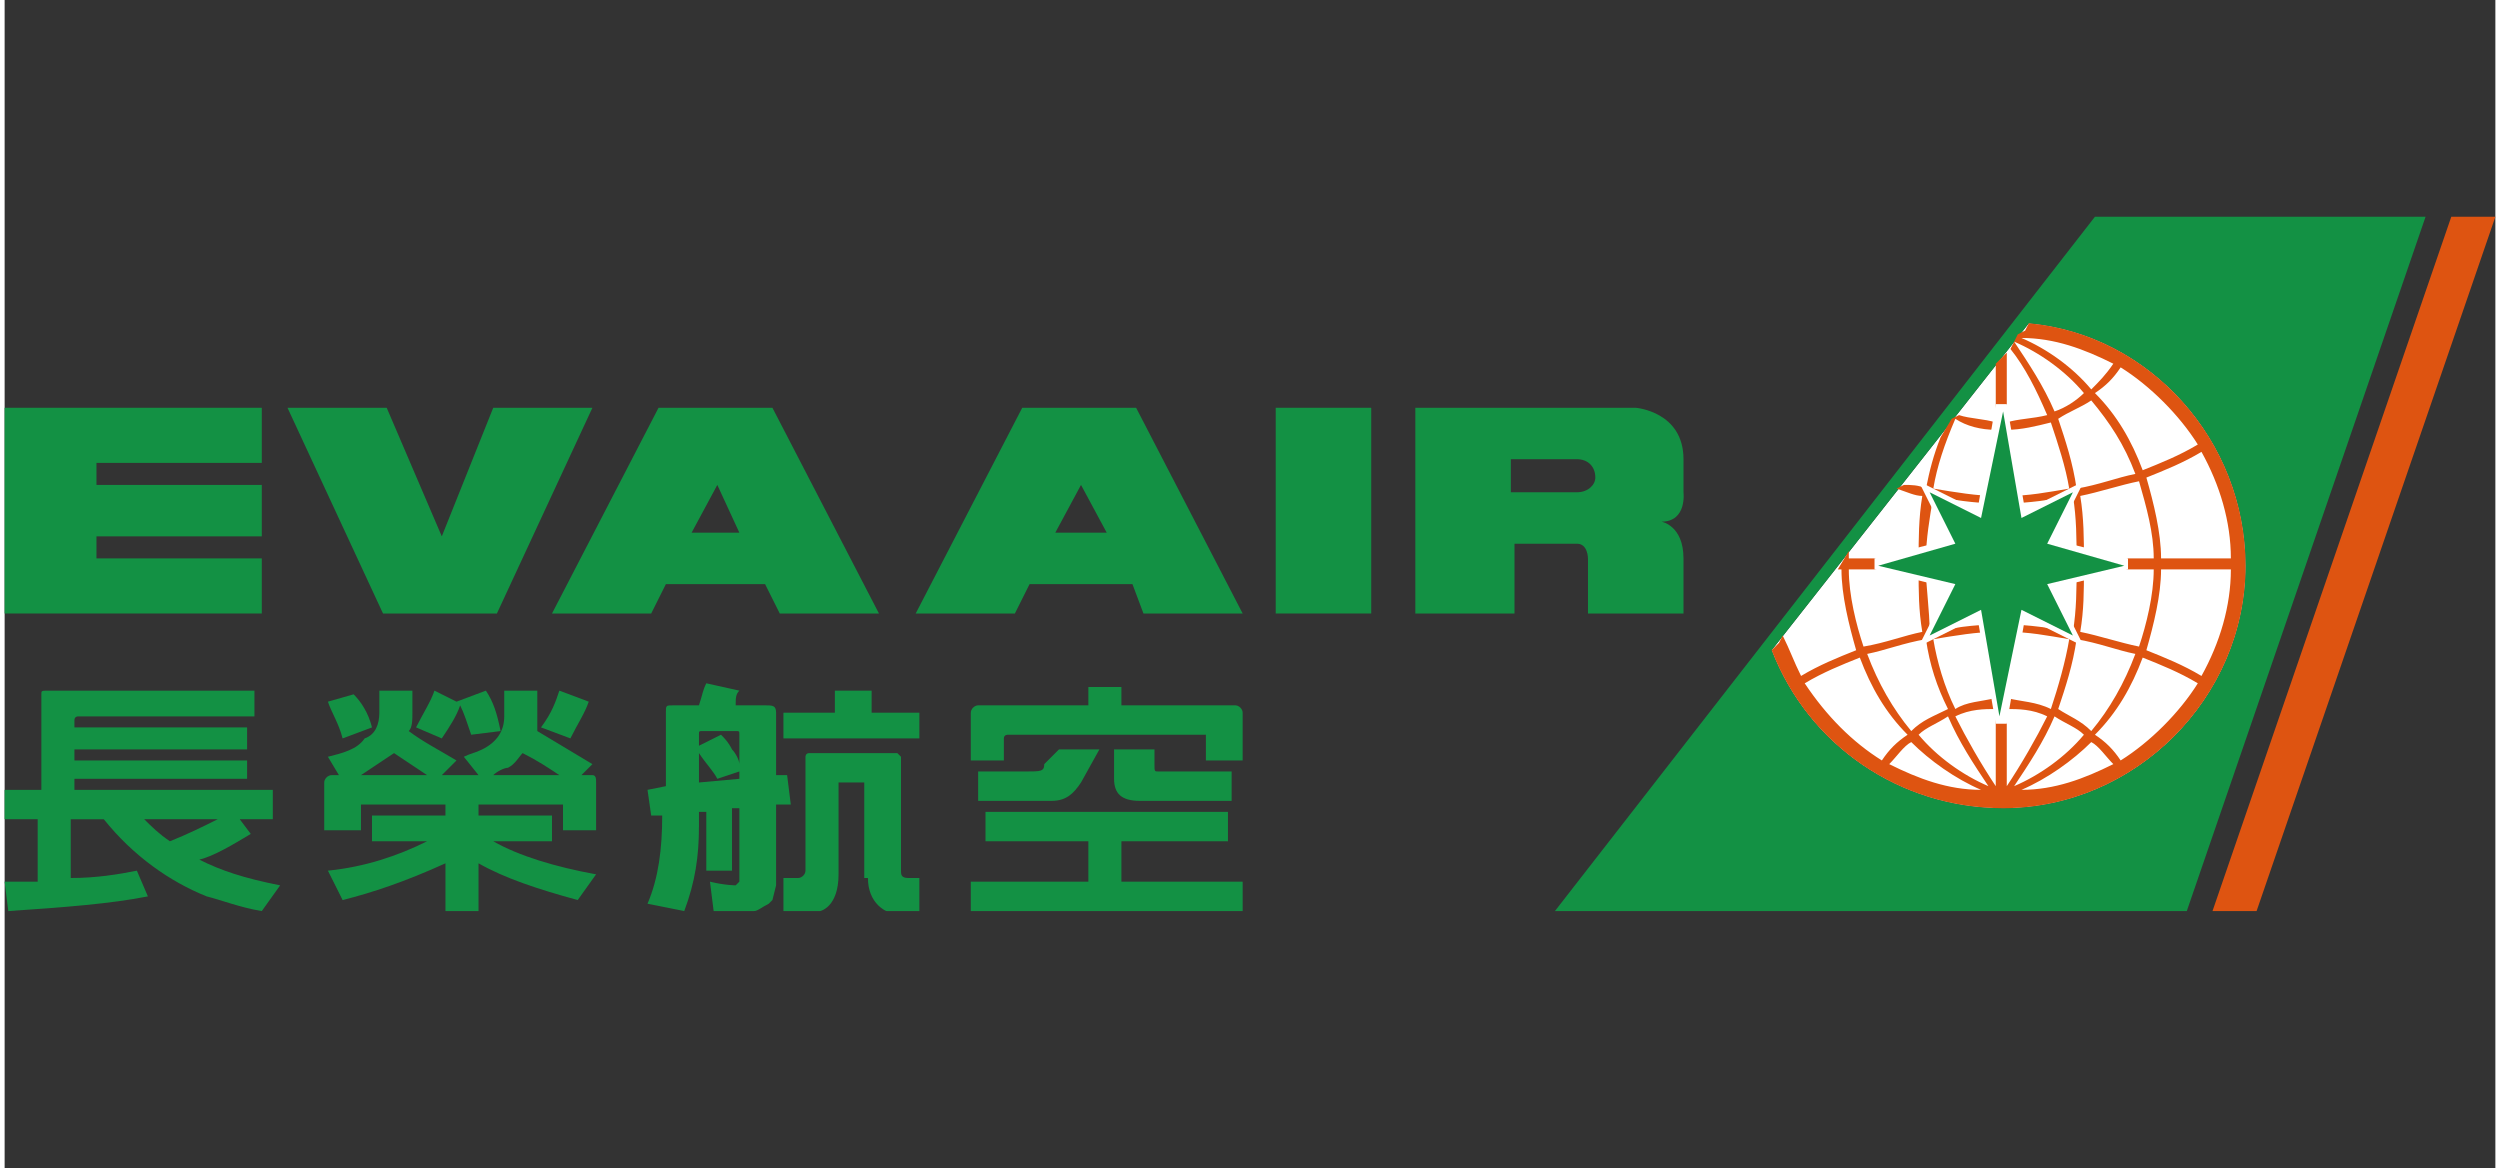 <?xml version="1.0" encoding="UTF-8"?>
<!DOCTYPE svg PUBLIC "-//W3C//DTD SVG 1.1//EN" "http://www.w3.org/Graphics/SVG/1.1/DTD/svg11.dtd">
<!-- Creator: CorelDRAW 2017 -->
<svg xmlns="http://www.w3.org/2000/svg" xml:space="preserve" width="107px" height="50px" version="1.1" shape-rendering="geometricPrecision" text-rendering="geometricPrecision" image-rendering="optimizeQuality" fill-rule="evenodd" clip-rule="evenodd"
viewBox="0 0 6.78 3.18"
 xmlns:xlink="http://www.w3.org/1999/xlink">
 <rect x="0" y="0" width="6.78" height="3.18" fill="#333333" stroke="none"/>
 <g id="Vrstva_x0020_1">
  <rect fill="none" width="6.78" height="3.18"/>
  <g id="_1429707108608">
   <polygon fill="#139144" fill-rule="nonzero" points="0.7,1.26 0.7,1.11 0,1.11 0,1.67 0.25,1.67 0.7,1.67 0.7,1.52 0.25,1.52 0.25,1.46 0.7,1.46 0.7,1.32 0.25,1.32 0.25,1.26 "/>
   <polygon fill="#139144" fill-rule="nonzero" points="0.77,1.11 1.04,1.11 1.19,1.46 1.33,1.11 1.6,1.11 1.34,1.67 1.03,1.67 "/>
   <path fill="#139144" fill-rule="nonzero" d="M1.87 1.45l0.07 -0.13 0.06 0.13 -0.13 0zm0.24 0.22l0 0 0.27 0 -0.29 -0.56 -0.31 0 -0.29 0.56 0.27 0 0.04 -0.08 0.27 0 0.04 0.08z"/>
   <path fill="#139144" fill-rule="nonzero" d="M2.86 1.45l0.07 -0.13 0.07 0.13 -0.14 0zm0.24 0.22l0 0 0.27 0 -0.29 -0.56 -0.31 0 -0.29 0.56 0.27 0 0.04 -0.08 0.28 0 0.03 0.08z"/>
   <polygon fill="#139144" fill-rule="nonzero" points="3.46,1.11 3.72,1.11 3.72,1.67 3.46,1.67 "/>
   <path fill="#139144" fill-rule="nonzero" d="M4.28 1.34l-0.18 0 0 -0.09 0.18 0c0.03,0 0.05,0.02 0.05,0.05 0,0.02 -0.02,0.04 -0.05,0.04zm0.23 0.08l0 0c0.07,0 0.06,-0.08 0.06,-0.08l0 -0.09c0,-0.13 -0.13,-0.14 -0.13,-0.14l-0.6 0 0 0.56 0.27 0 0 -0.19 0.17 0c0.03,0 0.03,0.04 0.03,0.04l0 0.15 0.26 0 0 -0.15c0,-0.09 -0.06,-0.1 -0.06,-0.1z"/>
   <path fill="#139144" fill-rule="nonzero" d="M0.38 2.23l0.2 0c-0.04,0.02 -0.08,0.04 -0.13,0.06 -0.03,-0.02 -0.05,-0.04 -0.07,-0.06zm0.29 0.04l0 0 -0.03 -0.04 0.09 0 0 -0.08 -0.54 0 0 -0.03 0.47 0 0 -0.05 -0.47 0 0 -0.03 0.47 0 0 -0.06 -0.47 0 0 -0.02c0,-0.01 0.01,-0.01 0.01,-0.01l0.48 0 0 -0.07 -0.56 0c-0.02,0 -0.02,0 -0.02,0.01l0 0.26 -0.1 0 0 0.08 0.09 0 0 0.17 -0.09 0 0.01 0.08c0.15,-0.01 0.28,-0.02 0.38,-0.04l-0.03 -0.07c-0.05,0.01 -0.11,0.02 -0.18,0.02l0 -0.16 0.09 0c0.08,0.1 0.18,0.17 0.28,0.21 0.04,0.01 0.09,0.03 0.15,0.04l0.05 -0.07c-0.1,-0.02 -0.16,-0.04 -0.22,-0.07 0.04,-0.01 0.09,-0.04 0.14,-0.07z"/>
   <polygon fill="#139144" fill-rule="nonzero" points="3.04,2.29 3.33,2.29 3.33,2.21 2.67,2.21 2.67,2.29 2.95,2.29 2.95,2.4 2.63,2.4 2.63,2.48 3.37,2.48 3.37,2.4 3.04,2.4 "/>
   <path fill="#139144" fill-rule="nonzero" d="M2.72 2.01c0,-0.01 0.01,-0.01 0.01,-0.01l0.54 0c0,0 0,0 0,0.01l0 0.06 0.1 0 0 -0.13c0,-0.01 -0.01,-0.02 -0.02,-0.02l-0.31 0 0 -0.05 -0.09 0 0 0.05 -0.3 0c-0.01,0 -0.02,0.01 -0.02,0.02l0 0.13 0.09 0 0 -0.06z"/>
   <path fill="#139144" fill-rule="nonzero" d="M2.78 2.1l-0.13 0 0 0.08 0.2 0c0.04,0 0.06,-0.02 0.08,-0.05l0.05 -0.09 -0.11 0 -0.04 0.04c0,0.02 -0.01,0.02 -0.05,0.02z"/>
   <path fill="#139144" fill-rule="nonzero" d="M3.02 2.04l0 0.08c0,0.04 0.02,0.06 0.07,0.06l0.25 0 0 -0.08 -0.2 0c-0.01,0 -0.01,0 -0.01,-0.02l0 -0.04 -0.11 0z"/>
   <path fill="#139144" fill-rule="nonzero" d="M1.59 1.91l-0.08 -0.03c-0.01,0.03 -0.02,0.06 -0.05,0.1l0.08 0.03c0.02,-0.04 0.04,-0.07 0.05,-0.1z"/>
   <path fill="#139144" fill-rule="nonzero" d="M1.24 1.92c0.01,0.02 0.02,0.05 0.03,0.08l0.08 -0.01c-0.01,-0.05 -0.02,-0.08 -0.04,-0.11l-0.08 0.03 -0.06 -0.03c-0.01,0.03 -0.03,0.06 -0.05,0.1l0.07 0.03c0.02,-0.03 0.04,-0.06 0.05,-0.09z"/>
   <path fill="#139144" fill-rule="nonzero" d="M1 1.98c-0.01,-0.04 -0.03,-0.07 -0.05,-0.09l-0.07 0.02c0.01,0.03 0.03,0.06 0.04,0.1l0.08 -0.03z"/>
   <path fill="#139144" fill-rule="nonzero" d="M1.06 2.05c0.03,0.02 0.06,0.04 0.09,0.06l-0.18 0c0.03,-0.02 0.06,-0.04 0.09,-0.06zm0.31 0.04l0 0c0.02,-0.01 0.03,-0.03 0.04,-0.04 0.04,0.02 0.07,0.04 0.1,0.06l-0.18 0c0.01,-0.01 0.03,-0.02 0.04,-0.02zm0.24 0.17l0 0 0 -0.13c0,-0.01 0,-0.02 -0.01,-0.02l-0.03 0 0.03 -0.03c-0.05,-0.03 -0.1,-0.06 -0.15,-0.09 0,-0.01 0,-0.02 0,-0.04l0 -0.07 -0.09 0 0 0.07c0,0.04 -0.02,0.07 -0.06,0.09 -0.02,0.01 -0.03,0.01 -0.05,0.02l0.04 0.05 -0.1 0 0.04 -0.04c-0.05,-0.03 -0.09,-0.05 -0.13,-0.08 0.01,-0.01 0.01,-0.03 0.01,-0.05l0 -0.06 -0.09 0 0 0.06c0,0.03 -0.01,0.06 -0.04,0.07 -0.02,0.03 -0.06,0.04 -0.1,0.05l0.03 0.05 -0.02 0c-0.01,0 -0.02,0.01 -0.02,0.02l0 0.13 0.1 0 0 -0.07c0,0 0,0 0.01,0l0.22 0 0 0.03 -0.2 0 0 0.07 0.15 0c-0.08,0.04 -0.17,0.07 -0.27,0.08l0.04 0.08c0.08,-0.02 0.17,-0.05 0.28,-0.1l0 0.13 0.09 0 0 -0.13c0.07,0.04 0.16,0.07 0.27,0.1l0.05 -0.07c-0.11,-0.02 -0.21,-0.05 -0.28,-0.09l0.16 0 0 -0.07 -0.2 0 0 -0.03 0.22 0c0.01,0 0.01,0 0.01,0l0 0.07 0.09 0z"/>
   <path fill="#139144" fill-rule="nonzero" d="M2.46 2.39c-0.02,0 -0.02,-0.01 -0.02,-0.02l0 -0.3 0 -0.01c0,0 -0.01,-0.01 -0.01,-0.01l-0.24 0c-0.01,0 -0.01,0.01 -0.01,0.01l0 0.31c0,0.01 -0.01,0.02 -0.02,0.02 0,0 -0.01,0 -0.04,0l0 0.09c0,0 0.07,0 0.1,0 0,0 0.05,-0.01 0.05,-0.1l0 0 0 -0.25c0,0 0,0 0.01,0l0.06 0c0,0 0,0 0,0l0 0.26 0.01 0c0,0.07 0.05,0.09 0.05,0.09 0.02,0 0.09,0 0.09,0l0 -0.09c-0.03,0 -0.03,0 -0.03,0z"/>
   <polygon fill="#139144" fill-rule="nonzero" points="2.26,1.88 2.26,1.94 2.12,1.94 2.12,2.01 2.49,2.01 2.49,1.94 2.36,1.94 2.36,1.88 "/>
   <path fill="#139144" fill-rule="nonzero" d="M2 2.08c0,-0.01 -0.01,-0.03 -0.02,-0.04 -0.01,-0.02 -0.02,-0.03 -0.03,-0.04l-0.06 0.03 0 -0.03c0,-0.01 0,-0.01 0.01,-0.01l0.09 0c0.01,0 0.01,0 0.01,0.01l0 0.08zm0 0.04l0 0 -0.11 0.01 0 -0.08c0.02,0.03 0.04,0.05 0.05,0.07l0.06 -0.02 0 0.02zm0.14 0.07l0 0 -0.01 -0.08 -0.03 0 0 -0.17c0,-0.02 -0.01,-0.02 -0.03,-0.02l-0.08 0c0,-0.02 0,-0.03 0.01,-0.04l-0.09 -0.02c-0.01,0.02 -0.01,0.03 -0.02,0.06l-0.07 0c-0.02,0 -0.02,0 -0.02,0.02l0 0.2 -0.05 0.01 0.01 0.07 0.03 0c0,0.09 -0.01,0.17 -0.04,0.24l0.1 0.02c0.03,-0.08 0.04,-0.15 0.04,-0.23l0 -0.04 0.02 0 0 0.16 0.07 0 0 -0.17 0.02 0 0 0.2c0,0 0,0 -0.01,0.01 0,0 -0.03,0 -0.07,-0.01l0.01 0.08c0.06,0 0.09,0 0.11,0 0.01,0 0.02,-0.01 0.04,-0.02 0,0 0.01,-0.01 0.01,-0.01 0,0 0.01,-0.04 0.01,-0.04l0 -0.22 0 0 0.04 0z"/>
   <path fill="white" fill-rule="nonzero" d="M5.51 0.88l-0.7 0.89c0.1,0.26 0.35,0.43 0.63,0.43 0.36,0 0.66,-0.3 0.66,-0.66 0,-0.34 -0.26,-0.63 -0.59,-0.66z"/>
   <polygon fill="#DE5411" fill-rule="nonzero" points="6.66,0.59 6.01,2.48 6.13,2.48 6.78,0.59 "/>
   <path fill="white" fill-rule="nonzero" d="M5.69 1.07c0.06,0.06 0.1,0.13 0.13,0.21 0.05,-0.02 0.1,-0.04 0.15,-0.07 -0.05,-0.08 -0.13,-0.16 -0.21,-0.21 -0.02,0.03 -0.04,0.05 -0.07,0.07z"/>
   <path fill="white" fill-rule="nonzero" d="M5.87 1.52l0.19 0c0,-0.1 -0.03,-0.2 -0.08,-0.29 -0.05,0.03 -0.1,0.05 -0.15,0.07 0.02,0.07 0.04,0.15 0.04,0.22z"/>
   <path fill="white" fill-rule="nonzero" d="M5.69 2c0.03,0.02 0.05,0.04 0.07,0.07 0.08,-0.05 0.16,-0.13 0.21,-0.21 -0.05,-0.03 -0.1,-0.05 -0.15,-0.07 -0.03,0.08 -0.07,0.15 -0.13,0.21z"/>
   <path fill="white" fill-rule="nonzero" d="M5.06 1.76c0.06,-0.01 0.11,-0.03 0.16,-0.04 -0.01,-0.06 -0.01,-0.11 -0.01,-0.17l-0.15 0.21z"/>
   <path fill="white" fill-rule="nonzero" d="M5.68 2.02c-0.05,0.05 -0.12,0.1 -0.19,0.13 0.09,0 0.17,-0.03 0.25,-0.07 -0.02,-0.02 -0.04,-0.05 -0.06,-0.06z"/>
   <path fill="white" fill-rule="nonzero" d="M5.18 2c-0.06,-0.06 -0.1,-0.13 -0.13,-0.21 -0.05,0.02 -0.1,0.04 -0.15,0.07 0.06,0.09 0.13,0.16 0.21,0.21 0.02,-0.03 0.04,-0.05 0.07,-0.07z"/>
   <path fill="white" fill-rule="nonzero" d="M5.13 2.08c0.08,0.04 0.16,0.07 0.25,0.07 -0.07,-0.03 -0.14,-0.08 -0.19,-0.13 -0.02,0.01 -0.04,0.04 -0.06,0.06z"/>
   <path fill="white" fill-rule="nonzero" d="M5.68 1.06c0.02,-0.02 0.04,-0.04 0.06,-0.07 -0.08,-0.04 -0.16,-0.07 -0.25,-0.07 0.07,0.03 0.14,0.08 0.19,0.14z"/>
   <path fill="white" fill-rule="nonzero" d="M5.42 1.17c-0.04,0 -0.08,-0.01 -0.11,-0.03 -0.03,0.07 -0.05,0.13 -0.06,0.19 0.06,0.01 0.12,0.02 0.17,0.02l0 -0.18z"/>
   <path fill="white" fill-rule="nonzero" d="M5.58 1.12c0.03,-0.01 0.06,-0.03 0.08,-0.05 -0.05,-0.06 -0.12,-0.11 -0.19,-0.14l0 0c0.04,0.06 0.08,0.12 0.11,0.19z"/>
   <path fill="white" fill-rule="nonzero" d="M5.42 1.9l0 -0.18c-0.05,0 -0.11,0.01 -0.17,0.02 0.01,0.06 0.03,0.13 0.06,0.19 0.03,-0.02 0.07,-0.02 0.11,-0.03z"/>
   <path fill="white" fill-rule="nonzero" d="M5.31 1.95c0.03,0.06 0.07,0.13 0.11,0.19l0 -0.21c-0.03,0 -0.07,0 -0.11,0.02z"/>
   <path fill="white" fill-rule="nonzero" d="M5.45 2.14c0.04,-0.06 0.08,-0.13 0.11,-0.19 -0.04,-0.02 -0.08,-0.02 -0.11,-0.02l0 0.21z"/>
   <path fill="white" fill-rule="nonzero" d="M5.59 1.93c0.03,0.02 0.06,0.03 0.09,0.06 0.05,-0.06 0.09,-0.13 0.12,-0.21 -0.05,-0.01 -0.1,-0.03 -0.16,-0.04 -0.01,0.07 -0.03,0.13 -0.05,0.19z"/>
   <path fill="white" fill-rule="nonzero" d="M5.47 2.14c0.07,-0.03 0.14,-0.08 0.19,-0.14 -0.02,-0.02 -0.05,-0.03 -0.08,-0.05 -0.03,0.07 -0.07,0.13 -0.11,0.19z"/>
   <path fill="white" fill-rule="nonzero" d="M5.63 1.35c-0.06,0.01 -0.12,0.02 -0.18,0.02l0 0.15 0.19 0c0,-0.05 0,-0.11 -0.01,-0.17z"/>
   <path fill="white" fill-rule="nonzero" d="M5.65 1.72c0.05,0.01 0.11,0.03 0.16,0.04 0.02,-0.06 0.04,-0.14 0.04,-0.21l-0.19 0c0,0.06 0,0.11 -0.01,0.17z"/>
   <path fill="white" fill-rule="nonzero" d="M5.64 1.55l-0.19 0 0 0.15c0.06,0 0.12,0.01 0.18,0.02 0.01,-0.06 0.01,-0.12 0.01,-0.17z"/>
   <path fill="white" fill-rule="nonzero" d="M5.45 1.9c0.04,0.01 0.08,0.01 0.12,0.03 0.02,-0.06 0.04,-0.13 0.05,-0.19 -0.06,-0.01 -0.12,-0.02 -0.17,-0.02l0 0.18z"/>
   <path fill="white" fill-rule="nonzero" d="M5.42 1.7l0 -0.15 -0.19 0c0,0.05 0,0.11 0.01,0.17 0.06,-0.01 0.12,-0.02 0.18,-0.02z"/>
   <path fill="white" fill-rule="nonzero" d="M5.29 1.93c-0.03,-0.06 -0.05,-0.12 -0.06,-0.19 -0.06,0.01 -0.11,0.03 -0.16,0.04 0.03,0.08 0.07,0.15 0.12,0.21 0.03,-0.03 0.06,-0.04 0.1,-0.06z"/>
   <path fill="white" fill-rule="nonzero" d="M5.21 2c0.05,0.06 0.12,0.11 0.19,0.14 -0.04,-0.06 -0.08,-0.12 -0.11,-0.19 -0.03,0.02 -0.06,0.03 -0.08,0.05z"/>
   <path fill="white" fill-rule="nonzero" d="M5.66 1.52l0.19 0c0,-0.07 -0.02,-0.14 -0.04,-0.21 -0.05,0.01 -0.11,0.03 -0.16,0.04 0.01,0.06 0.01,0.12 0.01,0.17z"/>
   <path fill="white" fill-rule="nonzero" d="M5.8 1.29c-0.03,-0.08 -0.07,-0.14 -0.12,-0.2 -0.03,0.02 -0.06,0.03 -0.09,0.05 0.02,0.06 0.04,0.12 0.05,0.19 0.06,-0.01 0.11,-0.03 0.16,-0.04z"/>
   <path fill="white" fill-rule="nonzero" d="M5.42 1.37c-0.06,0 -0.12,-0.01 -0.17,-0.02 -0.01,0.06 -0.02,0.12 -0.02,0.17l0.19 0 0 -0.15z"/>
   <path fill="white" fill-rule="nonzero" d="M5.57 1.15c-0.04,0.01 -0.08,0.02 -0.12,0.02l0 0.18c0.05,0 0.11,-0.01 0.17,-0.02 -0.01,-0.06 -0.03,-0.12 -0.05,-0.18z"/>
   <path fill="white" fill-rule="nonzero" d="M5.83 1.77c0.05,0.02 0.1,0.04 0.15,0.07 0.05,-0.09 0.08,-0.19 0.08,-0.29l-0.19 0c0,0.07 -0.02,0.15 -0.04,0.22z"/>
   <polygon fill="#139144" fill-rule="nonzero" points="5.47,0.9 5.47,0.9 "/>
   <path fill="#139144" fill-rule="nonzero" d="M5.51 0.88l0.21 -0.27 -0.21 0.27 0 0c0.33,0.03 0.59,0.32 0.59,0.66 0,0.36 -0.3,0.66 -0.66,0.66 -0.28,0 -0.53,-0.17 -0.63,-0.43l0 0 -0.55 0.71 1.68 0 0.65 -1.89 -0.9 0 -1.47 1.89 0.04 0 0.55 -0.71 0.7 -0.89z"/>
   <path fill="#DE5411" fill-rule="nonzero" d="M5.98 1.84c-0.05,-0.03 -0.1,-0.05 -0.15,-0.07 0.02,-0.07 0.04,-0.15 0.04,-0.22l0.19 0c0,0.1 -0.03,0.2 -0.08,0.29zm-0.22 0.23l0 0c-0.02,-0.03 -0.04,-0.05 -0.07,-0.07 0.06,-0.06 0.1,-0.13 0.13,-0.21 0.05,0.02 0.1,0.04 0.15,0.07 -0.05,0.08 -0.13,0.16 -0.21,0.21zm-0.27 0.08l0 0c0.07,-0.03 0.14,-0.08 0.19,-0.13 0.02,0.01 0.04,0.04 0.06,0.06 -0.08,0.04 -0.16,0.07 -0.25,0.07zm0.09 -0.2l0 0c0.03,0.02 0.06,0.03 0.08,0.05 -0.05,0.06 -0.12,0.11 -0.19,0.14 0.04,-0.06 0.08,-0.12 0.11,-0.19zm-0.13 -0.02l0 0c0.03,0 0.07,0 0.11,0.02 -0.03,0.06 -0.07,0.13 -0.11,0.19l0 -0.21zm-0.03 0.21l0 0c-0.04,-0.06 -0.08,-0.13 -0.11,-0.19 0.04,-0.02 0.08,-0.02 0.11,-0.02l0 0.21zm-0.21 -0.14l0 0c0.02,-0.02 0.05,-0.03 0.08,-0.05 0.03,0.07 0.07,0.13 0.11,0.19 -0.07,-0.03 -0.14,-0.08 -0.19,-0.14zm-0.08 0.08l0 0c0.02,-0.02 0.04,-0.05 0.06,-0.06 0.05,0.05 0.12,0.1 0.19,0.13 -0.09,0 -0.17,-0.03 -0.25,-0.07zm-0.08 -0.29l0 0c0.03,0.08 0.07,0.15 0.13,0.21 -0.03,0.02 -0.05,0.04 -0.07,0.07 -0.08,-0.05 -0.15,-0.12 -0.21,-0.21 0.05,-0.03 0.1,-0.05 0.15,-0.07zm-0.03 -0.24l0 0 0.19 0c0,0.06 0,0.11 0.01,0.17 -0.05,0.01 -0.1,0.03 -0.16,0.04 -0.02,-0.06 -0.04,-0.14 -0.04,-0.21zm0.23 -0.2l0 0c0.05,0.01 0.11,0.02 0.17,0.02l0 0.15 -0.19 0c0,-0.05 0.01,-0.11 0.02,-0.17zm0.06 -0.21l0 0c0.03,0.02 0.07,0.03 0.11,0.03l0 0.18c-0.05,0 -0.11,-0.01 -0.17,-0.02 0.01,-0.06 0.03,-0.12 0.06,-0.19zm0.26 0.01l0 0c0.02,0.06 0.04,0.12 0.05,0.18 -0.06,0.01 -0.11,0.02 -0.17,0.02l0 -0.18c0.04,0 0.08,-0.01 0.12,-0.02zm0.11 -0.06l0 0c0.05,0.06 0.09,0.12 0.12,0.2 -0.05,0.01 -0.1,0.03 -0.16,0.04 -0.01,-0.07 -0.03,-0.13 -0.05,-0.19 0.03,-0.02 0.06,-0.03 0.09,-0.05zm-0.19 -0.17l0 0c0.09,0 0.17,0.03 0.25,0.07 -0.02,0.03 -0.04,0.05 -0.06,0.07 -0.05,-0.06 -0.12,-0.11 -0.19,-0.14zm0.48 0.29l0 0c-0.05,0.03 -0.1,0.05 -0.15,0.07 -0.03,-0.08 -0.07,-0.15 -0.13,-0.21 0.03,-0.02 0.05,-0.04 0.07,-0.07 0.08,0.05 0.16,0.13 0.21,0.21zm-0.31 0.31l0 0c0,-0.05 0,-0.11 -0.01,-0.17 0.05,-0.01 0.11,-0.03 0.16,-0.04 0.02,0.07 0.04,0.14 0.04,0.21l-0.19 0zm-0.01 0.2l0 0c0.01,-0.06 0.01,-0.11 0.01,-0.17l0.19 0c0,0.07 -0.02,0.15 -0.04,0.21 -0.05,-0.01 -0.11,-0.03 -0.16,-0.04zm-0.01 0.02l0 0c0.06,0.01 0.11,0.03 0.16,0.04 -0.03,0.08 -0.07,0.15 -0.12,0.21 -0.03,-0.03 -0.06,-0.04 -0.09,-0.06 0.02,-0.06 0.04,-0.12 0.05,-0.19zm-0.19 -0.02l0 0c0.06,0 0.11,0.01 0.17,0.02 -0.01,0.06 -0.03,0.13 -0.05,0.19 -0.04,-0.02 -0.08,-0.02 -0.12,-0.03l0 -0.18zm-0.16 0.21l0 0c-0.04,0.02 -0.07,0.03 -0.1,0.06 -0.05,-0.06 -0.09,-0.13 -0.12,-0.21 0.05,-0.01 0.1,-0.03 0.16,-0.04 0.01,0.07 0.03,0.13 0.06,0.19zm-0.04 -0.19l0 0c0.06,-0.01 0.12,-0.02 0.17,-0.02l0 0.18c-0.04,0.01 -0.08,0.01 -0.11,0.03 -0.03,-0.06 -0.05,-0.13 -0.06,-0.19zm0.39 -0.19l0 0c0,0.05 0,0.11 -0.01,0.17 -0.06,-0.01 -0.12,-0.02 -0.18,-0.02l0 -0.15 0.19 0zm-0.19 -0.18l0 0c0.06,0 0.12,-0.01 0.18,-0.02 0.01,0.06 0.01,0.12 0.01,0.17l-0.19 0 0 -0.15zm-0.22 0.18l0 0 0.19 0 0 0.15c-0.06,0 -0.12,0.01 -0.18,0.02 0,-0.06 -0.01,-0.12 -0.01,-0.17zm0.83 -0.03l0 0 -0.19 0c0,-0.07 -0.02,-0.15 -0.04,-0.22 0.05,-0.02 0.1,-0.04 0.15,-0.07 0.05,0.09 0.08,0.19 0.08,0.29zm-0.55 -0.64l0 0 -0.01 0.02 -0.02 0.01 0 0 -0.01 0.02c0.07,0.03 0.14,0.08 0.19,0.14 -0.02,0.02 -0.05,0.04 -0.08,0.05 -0.03,-0.07 -0.07,-0.13 -0.11,-0.19l-0.01 0.02c0.04,0.05 0.07,0.11 0.1,0.18 -0.04,0.01 -0.08,0.01 -0.11,0.02l0 -0.19 -0.03 0.03 0 0.16c-0.03,-0.01 -0.07,-0.01 -0.1,-0.02 0,0 -0.02,0.01 -0.02,0.01l-0.03 0.05c-0.02,0.05 -0.03,0.09 -0.04,0.14 -0.02,-0.01 -0.04,-0.01 -0.06,-0.01l-0.02 0.01c0.03,0.01 0.05,0.02 0.07,0.02 -0.01,0.06 -0.01,0.12 -0.01,0.17l-0.19 0 0 -0.02 -0.03 0.05 0.01 0c0,0.07 0.02,0.15 0.04,0.22 -0.05,0.02 -0.1,0.04 -0.15,0.07 -0.02,-0.04 -0.03,-0.07 -0.05,-0.11l-0.01 0.02 -0.02 0.02c0.1,0.26 0.35,0.43 0.63,0.43 0.36,0 0.66,-0.3 0.66,-0.66 0,-0.34 -0.26,-0.63 -0.59,-0.66z"/>
   <polygon fill="white" fill-rule="nonzero" points="5.5,1.68 5.66,1.76 5.58,1.6 5.78,1.55 5.78,1.52 5.58,1.47 5.66,1.31 5.5,1.39 5.45,1.1 5.42,1.1 5.37,1.39 5.21,1.31 5.29,1.47 5.09,1.52 5.09,1.55 5.29,1.6 5.21,1.76 5.37,1.68 5.42,1.97 5.45,1.97 "/>
   <polygon fill="#139144" fill-rule="nonzero" points="5.44,1.12 5.49,1.41 5.63,1.34 5.56,1.48 5.77,1.54 5.56,1.59 5.63,1.73 5.49,1.66 5.43,1.95 5.38,1.66 5.24,1.73 5.31,1.59 5.1,1.54 5.31,1.48 5.24,1.34 5.38,1.41 "/>
  </g>
 </g>
</svg>
